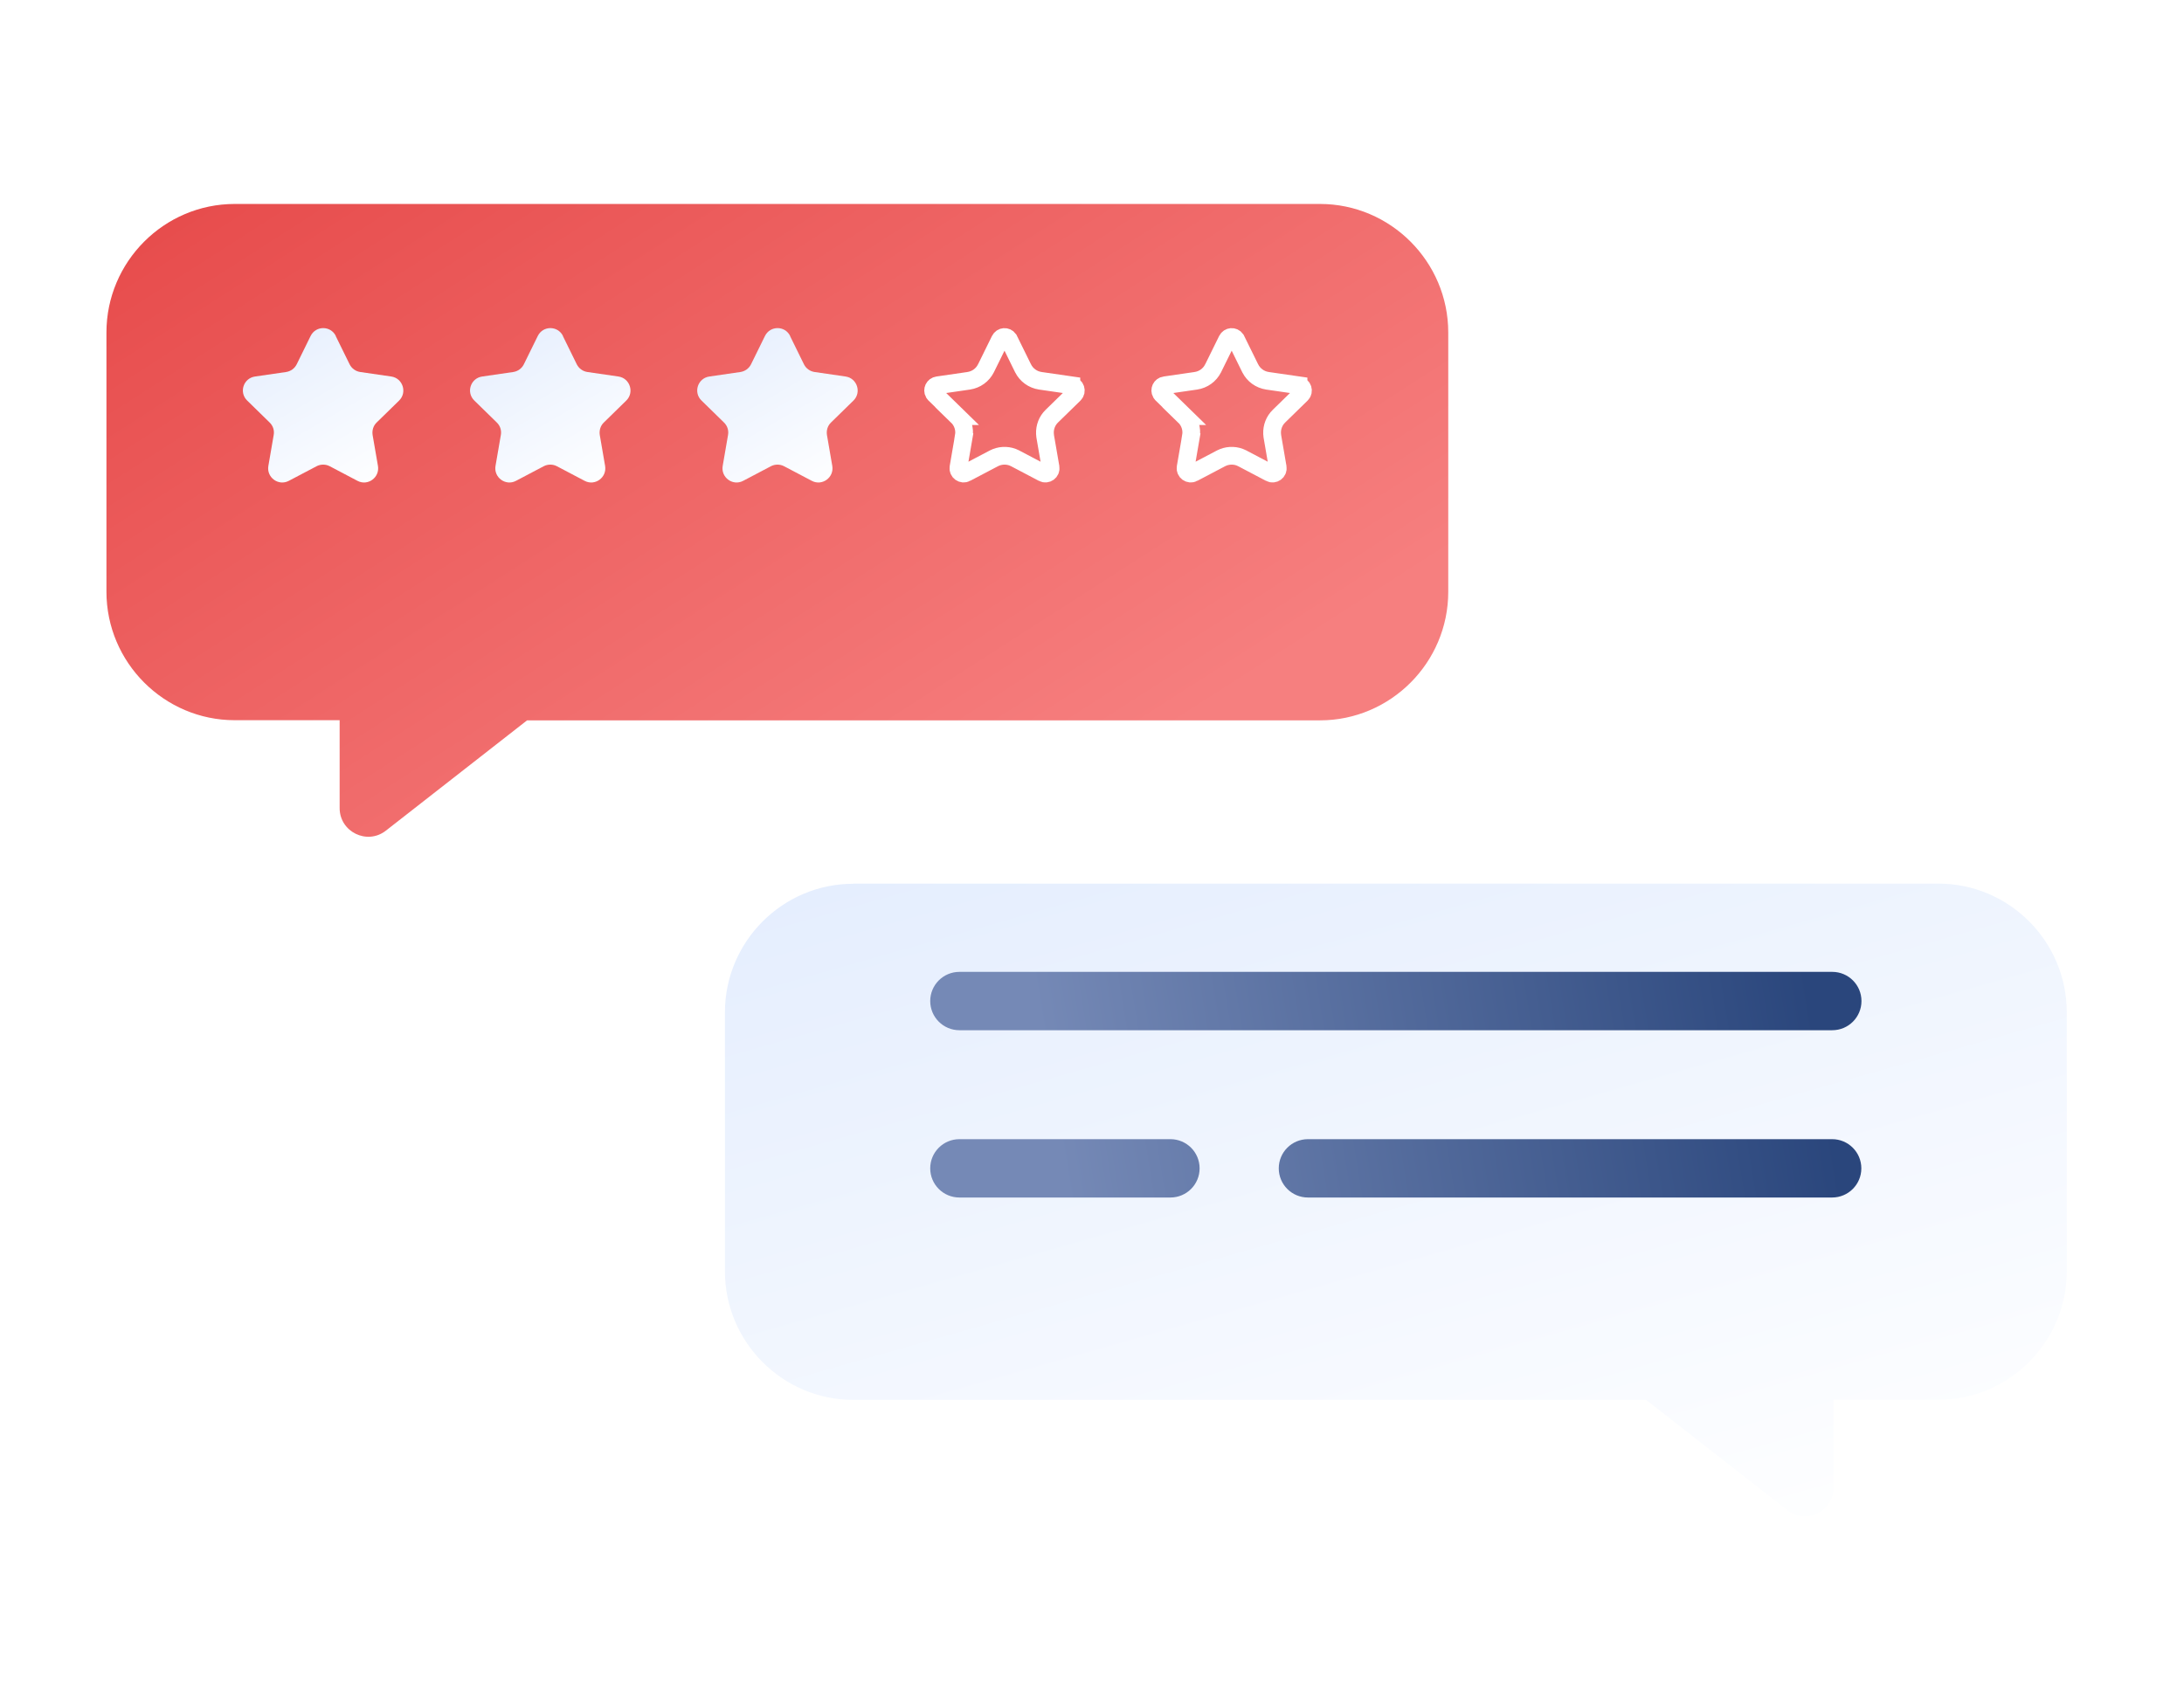 <?xml version="1.0" encoding="utf-8"?>
<svg xmlns="http://www.w3.org/2000/svg" fill="none" height="100%" overflow="visible" preserveAspectRatio="none" style="display: block;" viewBox="0 0 146 113" width="100%">
<g clip-path="url(#clip0_0_291)" id="Layer_2">
<g filter="url(#filter0_d_0_291)" id="Vector">
<path d="M88.242 10.673H15.689C10.971 10.673 7.116 14.537 7.116 19.265V36.6C7.116 41.329 10.971 45.192 15.689 45.192H22.705V51.068C22.705 52.656 24.534 53.559 25.791 52.581L35.236 45.202H88.242C92.96 45.202 96.815 41.338 96.815 36.61V19.265C96.815 14.537 92.96 10.673 88.242 10.673Z" fill="url(#paint0_linear_0_291)"/>
</g>
<g id="Group">
<path d="M22.442 22.468L23.371 24.358C23.512 24.64 23.774 24.828 24.084 24.875L26.157 25.176C26.926 25.289 27.235 26.238 26.682 26.783L25.181 28.25C24.956 28.466 24.862 28.776 24.909 29.087L25.266 31.155C25.397 31.925 24.59 32.518 23.896 32.151L22.039 31.173C21.767 31.032 21.439 31.032 21.167 31.173L19.309 32.151C18.615 32.518 17.809 31.925 17.94 31.155L18.296 29.087C18.353 28.776 18.25 28.466 18.024 28.25L16.524 26.783C15.961 26.238 16.27 25.289 17.049 25.176L19.122 24.875C19.431 24.828 19.694 24.64 19.835 24.358L20.763 22.468C21.11 21.763 22.105 21.763 22.452 22.468H22.442Z" fill="url(#paint1_linear_0_291)" id="Vector_2"/>
<path d="M37.628 22.468L38.556 24.358C38.697 24.64 38.96 24.828 39.269 24.875L41.342 25.176C42.111 25.289 42.421 26.238 41.867 26.783L40.367 28.25C40.142 28.466 40.048 28.776 40.095 29.086L40.451 31.155C40.582 31.925 39.776 32.518 39.082 32.151L37.224 31.173C36.952 31.032 36.624 31.032 36.352 31.173L34.495 32.151C33.801 32.518 32.994 31.925 33.125 31.155L33.482 29.086C33.538 28.776 33.435 28.466 33.21 28.25L31.709 26.783C31.146 26.238 31.456 25.289 32.234 25.176L34.307 24.875C34.617 24.828 34.88 24.64 35.02 24.358L35.949 22.468C36.296 21.763 37.29 21.763 37.637 22.468H37.628Z" fill="url(#paint2_linear_0_291)" id="Vector_3"/>
<path d="M52.815 22.468L53.743 24.358C53.884 24.64 54.146 24.828 54.456 24.875L56.529 25.176C57.298 25.289 57.608 26.238 57.054 26.783L55.553 28.25C55.328 28.466 55.234 28.776 55.281 29.086L55.638 31.155C55.769 31.925 54.962 32.518 54.268 32.151L52.411 31.173C52.139 31.032 51.811 31.032 51.539 31.173L49.682 32.151C48.987 32.518 48.181 31.925 48.312 31.155L48.669 29.086C48.725 28.776 48.622 28.466 48.397 28.25L46.896 26.783C46.333 26.238 46.642 25.289 47.421 25.176L49.494 24.875C49.803 24.828 50.066 24.64 50.207 24.358L51.136 22.468C51.483 21.763 52.477 21.763 52.824 22.468H52.815Z" fill="url(#paint3_linear_0_291)" id="Vector_4"/>
<path d="M66.844 22.731C66.964 22.486 67.283 22.47 67.433 22.679L67.458 22.73L68.387 24.619L68.389 24.622C68.617 25.08 69.046 25.386 69.543 25.461L69.547 25.462L71.62 25.762V25.763C71.902 25.805 72.019 26.157 71.816 26.36L70.319 27.822C69.99 28.139 69.838 28.567 69.854 28.993L69.871 29.175L69.873 29.187L70.23 31.255C70.279 31.547 69.975 31.76 69.722 31.627L69.721 31.626L67.864 30.649L67.861 30.647L67.691 30.571C67.286 30.421 66.831 30.446 66.443 30.647L66.439 30.649L64.582 31.626V31.627C64.328 31.761 64.024 31.547 64.073 31.255L64.429 29.187L64.428 29.186C64.518 28.681 64.35 28.176 63.987 27.825H63.988L62.487 26.36L62.485 26.358L62.422 26.276C62.309 26.075 62.424 25.8 62.683 25.763L64.755 25.462L64.759 25.461C65.256 25.386 65.685 25.08 65.913 24.622L65.915 24.619L66.844 22.731Z" id="Vector_5" stroke="white" stroke-miterlimit="10" stroke-width="1.186"/>
<path d="M82.03 22.731C82.15 22.486 82.469 22.47 82.618 22.679L82.644 22.73L83.573 24.619L83.575 24.622C83.803 25.08 84.232 25.386 84.729 25.461L84.733 25.462L86.805 25.762V25.763C87.088 25.805 87.205 26.157 87.001 26.36L85.504 27.822C85.175 28.139 85.023 28.567 85.039 28.993L85.057 29.175L85.059 29.187L85.415 31.255C85.464 31.547 85.16 31.76 84.907 31.627L84.906 31.626L83.049 30.649L83.046 30.647L82.876 30.571C82.472 30.421 82.016 30.446 81.628 30.647L81.624 30.649L79.767 31.626V31.627C79.514 31.761 79.209 31.547 79.258 31.255L79.615 29.187L79.614 29.186C79.703 28.681 79.535 28.176 79.172 27.825H79.173L77.672 26.36L77.67 26.358L77.608 26.276C77.495 26.075 77.609 25.801 77.867 25.763H77.868L79.941 25.462L79.945 25.461C80.442 25.386 80.871 25.08 81.099 24.622L81.101 24.619L82.03 22.731Z" id="Vector_6" stroke="white" stroke-miterlimit="10" stroke-width="1.186"/>
</g>
<g filter="url(#filter1_d_0_291)" id="Vector_7">
<path d="M57.035 56.12H129.589C134.307 56.12 138.162 59.984 138.162 64.713V82.038C138.162 86.766 134.307 90.63 129.589 90.63H122.573V96.505C122.573 98.094 120.743 98.997 119.487 98.019L110.041 90.639H57.035C52.318 90.639 48.462 86.776 48.462 82.047V64.722C48.462 59.993 52.318 56.13 57.035 56.13V56.12Z" fill="url(#paint4_linear_0_291)"/>
</g>
<g id="Group_2">
<path d="M122.488 64.985H64.136C63.059 64.985 62.185 65.859 62.185 66.936C62.185 68.013 63.059 68.887 64.136 68.887H122.488C123.566 68.887 124.439 68.013 124.439 66.936C124.439 65.859 123.566 64.985 122.488 64.985Z" fill="url(#paint5_linear_0_291)" id="Vector_8"/>
<path d="M122.479 76.172H87.436C86.358 76.172 85.485 77.045 85.485 78.123C85.485 79.2 86.358 80.073 87.436 80.073H122.479C123.556 80.073 124.43 79.2 124.43 78.123C124.43 77.045 123.556 76.172 122.479 76.172Z" fill="url(#paint6_linear_0_291)" id="Vector_9"/>
<path d="M78.243 76.172H64.136C63.059 76.172 62.185 77.045 62.185 78.123C62.185 79.2 63.059 80.073 64.136 80.073H78.243C79.321 80.073 80.194 79.2 80.194 78.123C80.194 77.045 79.321 76.172 78.243 76.172Z" fill="url(#paint7_linear_0_291)" id="Vector_10"/>
</g>
</g>
<defs>
<filter color-interpolation-filters="sRGB" filterUnits="userSpaceOnUse" height="60.102" id="filter0_d_0_291" width="107.489" x="-1.779" y="4.744">
<feFlood flood-opacity="0" result="BackgroundImageFix"/>
<feColorMatrix in="SourceAlpha" result="hardAlpha" type="matrix" values="0 0 0 0 0 0 0 0 0 0 0 0 0 0 0 0 0 0 127 0"/>
<feOffset dy="2.965"/>
<feGaussianBlur stdDeviation="4.447"/>
<feComposite in2="hardAlpha" operator="out"/>
<feColorMatrix type="matrix" values="0 0 0 0 0.962 0 0 0 0 0.135 0 0 0 0 0.135 0 0 0 0.35 0"/>
<feBlend in2="BackgroundImageFix" mode="multiply" result="effect1_dropShadow_0_291"/>
<feBlend in="SourceGraphic" in2="effect1_dropShadow_0_291" mode="normal" result="shape"/>
</filter>
<filter color-interpolation-filters="sRGB" filterUnits="userSpaceOnUse" height="60.093" id="filter1_d_0_291" width="107.489" x="39.568" y="50.191">
<feFlood flood-opacity="0" result="BackgroundImageFix"/>
<feColorMatrix in="SourceAlpha" result="hardAlpha" type="matrix" values="0 0 0 0 0 0 0 0 0 0 0 0 0 0 0 0 0 0 127 0"/>
<feOffset dy="2.965"/>
<feGaussianBlur stdDeviation="4.447"/>
<feComposite in2="hardAlpha" operator="out"/>
<feColorMatrix type="matrix" values="0 0 0 0 0.232 0 0 0 0 0.411 0 0 0 0 0.746 0 0 0 0.35 0"/>
<feBlend in2="BackgroundImageFix" mode="multiply" result="effect1_dropShadow_0_291"/>
<feBlend in="SourceGraphic" in2="effect1_dropShadow_0_291" mode="normal" result="shape"/>
</filter>
<linearGradient gradientUnits="userSpaceOnUse" id="paint0_linear_0_291" x1="-2.249" x2="40.358" y1="3.948" y2="70.377">
<stop stop-color="#E44242"/>
<stop offset="1" stop-color="#F67F7F"/>
</linearGradient>
<linearGradient gradientUnits="userSpaceOnUse" id="paint1_linear_0_291" x1="16.776" x2="23.626" y1="22.136" y2="33.953">
<stop stop-color="#E5EEFE"/>
<stop offset="1" stop-color="white"/>
</linearGradient>
<linearGradient gradientUnits="userSpaceOnUse" id="paint2_linear_0_291" x1="31.962" x2="38.812" y1="22.136" y2="33.953">
<stop stop-color="#E5EEFE"/>
<stop offset="1" stop-color="white"/>
</linearGradient>
<linearGradient gradientUnits="userSpaceOnUse" id="paint3_linear_0_291" x1="47.148" x2="53.998" y1="22.136" y2="33.953">
<stop stop-color="#E5EEFE"/>
<stop offset="1" stop-color="white"/>
</linearGradient>
<linearGradient gradientUnits="userSpaceOnUse" id="paint4_linear_0_291" x1="52.978" x2="69.987" y1="56.925" y2="116.794">
<stop stop-color="#E5EEFE"/>
<stop offset="1" stop-color="white"/>
</linearGradient>
<linearGradient gradientUnits="userSpaceOnUse" id="paint5_linear_0_291" x1="120.368" x2="69.833" y1="62.504" y2="70.731">
<stop stop-color="#2A467C"/>
<stop offset="1" stop-color="#7589B6"/>
</linearGradient>
<linearGradient gradientUnits="userSpaceOnUse" id="paint6_linear_0_291" x1="122.451" x2="71.906" y1="75.269" y2="83.497">
<stop stop-color="#2A467C"/>
<stop offset="1" stop-color="#7589B6"/>
</linearGradient>
<linearGradient gradientUnits="userSpaceOnUse" id="paint7_linear_0_291" x1="121.569" x2="71.034" y1="69.892" y2="78.111">
<stop stop-color="#2A467C"/>
<stop offset="1" stop-color="#7589B6"/>
</linearGradient>
<clipPath id="clip0_0_291">
<rect fill="white" height="112.183" width="145.87"/>
</clipPath>
</defs>
</svg>